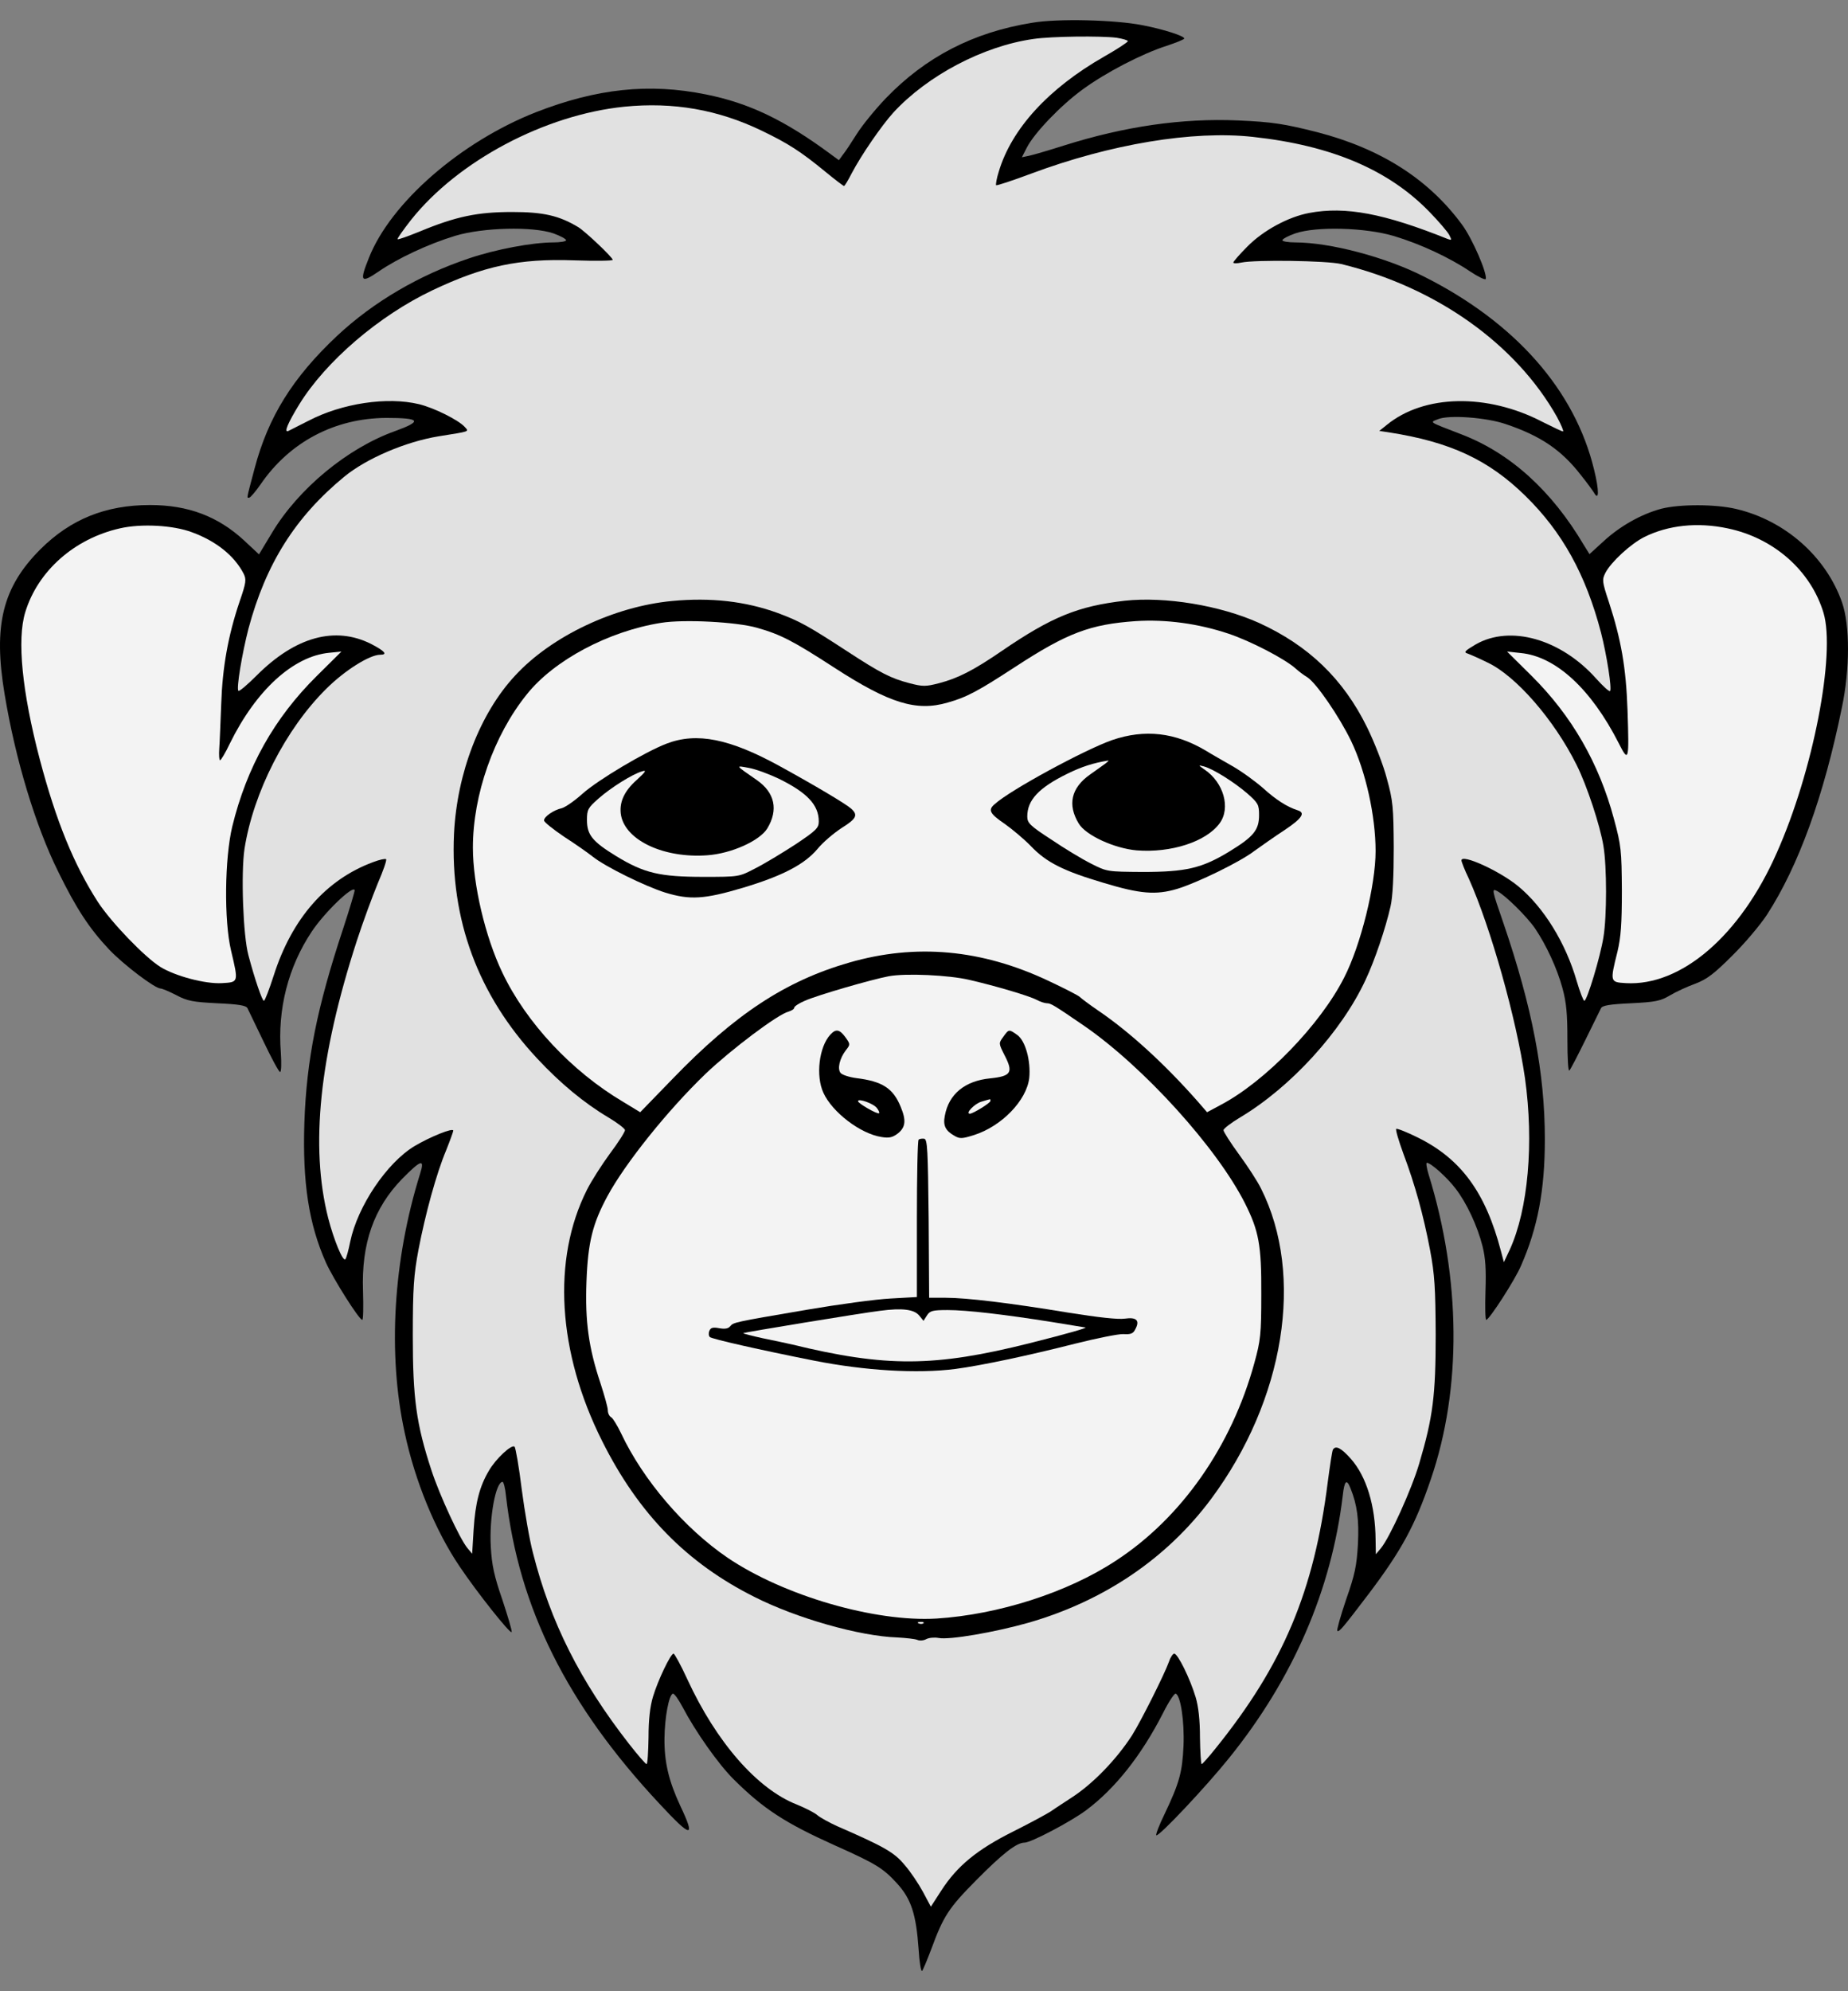 <?xml version="1.0" encoding="UTF-8" standalone="no"?>
<!DOCTYPE svg PUBLIC "-//W3C//DTD SVG 1.1//EN" "http://www.w3.org/Graphics/SVG/1.1/DTD/svg11.dtd">
<svg xmlns:dc="http://purl.org/dc/elements/1.1/" version="1.1" xmlns:xl="http://www.w3.org/1999/xlink" xmlns="http://www.w3.org/2000/svg" viewBox="36 81 292.5 315" width="292.5" height="315">
  <rect x="36" y="81" width="292.5" height="315" fill="#808080" stroke="none"/>
  <defs>
    <clipPath id="artboard_clip_path">
      <path d="M 36 81 L 328.5 81 L 328.5 347.538 L 288 396 L 36 396 Z"/>
    </clipPath>
  </defs>
  <g id="Monkey_s_Face" stroke="none" stroke-opacity="1" stroke-dasharray="none" fill="none" fill-opacity="1">
    <title>Monkey&apos;s Face</title>
    <g id="Monkey_s_Face_Art" clip-path="url(#artboard_clip_path)">
      <title>Art</title>
      <g id="Group_53">
        <g id="Graphic_71">
          <path d="M 199.372 84.602 C 189.976 86.117 182.483 90.038 176.193 96.561 C 174.524 98.308 172.466 100.831 171.612 102.19 C 170.757 103.549 169.787 105.025 169.399 105.491 L 168.777 106.345 L 167.457 105.374 C 160.158 99.977 154.528 97.298 147.734 95.939 C 138.727 94.115 130.457 95.008 120.867 98.735 C 108.909 103.433 97.843 113.061 94.388 121.797 C 92.874 125.563 93.107 125.874 95.902 123.971 C 98.931 121.875 103.823 119.584 108.055 118.303 C 112.442 116.983 120.284 116.789 123.585 117.915 C 124.672 118.303 125.604 118.808 125.604 119.002 C 125.604 119.196 124.672 119.351 123.585 119.351 C 120.284 119.351 114.461 120.438 110.229 121.875 C 102.347 124.515 95.126 128.747 89.38 134.105 C 82.313 140.744 78.47 146.917 76.295 155.109 C 74.936 160.234 75.053 159.73 75.441 159.73 C 75.635 159.73 76.451 158.759 77.266 157.594 C 81.847 150.916 88.991 147.15 97.145 147.111 C 102.58 147.111 102.891 147.616 98.503 149.208 C 91.01 151.887 83.245 158.293 79.052 165.282 L 76.994 168.698 L 74.665 166.524 C 70.51 162.68 65.774 160.894 59.756 160.894 C 52.69 160.894 47.176 163.146 42.401 167.883 C 36.383 173.901 34.908 179.958 36.732 190.829 C 38.441 201.156 41.624 211.678 45.235 218.938 C 48.069 224.723 50.127 227.868 53.272 231.207 C 55.601 233.653 60.532 237.38 61.425 237.38 C 61.658 237.38 62.784 237.846 63.91 238.429 C 65.657 239.36 66.55 239.516 70.394 239.71 C 73.811 239.865 74.936 240.059 75.169 240.486 C 75.325 240.797 76.49 243.204 77.732 245.805 C 78.974 248.407 80.139 250.581 80.333 250.581 C 80.527 250.581 80.566 249.222 80.45 247.514 C 79.906 240.642 81.614 233.964 85.342 228.373 C 87.322 225.383 91.864 220.996 92.136 221.811 C 92.175 221.967 91.36 224.723 90.311 227.907 C 86.196 240.331 84.526 248.562 84.177 258.579 C 83.866 268.091 84.876 274.653 87.594 280.748 C 88.758 283.311 92.835 289.794 93.34 289.794 C 93.495 289.794 93.534 287.737 93.456 285.213 C 93.184 277.72 95.165 272.09 99.668 267.47 C 102.697 264.403 103.279 264.247 102.464 266.771 C 98.232 280.36 97.339 295.191 100.056 307.654 C 101.687 315.303 104.91 323.145 108.753 328.814 C 111.51 332.929 116.829 339.607 116.984 339.18 C 117.062 338.947 116.363 336.657 115.509 334.055 C 114.228 330.367 113.839 328.581 113.684 325.708 C 113.412 321.126 114.461 315.419 115.548 315.419 C 115.703 315.419 115.975 316.429 116.091 317.671 C 118.11 335.375 125.759 350.711 140.396 366.358 C 145.482 371.832 146.142 371.871 143.657 366.63 C 141.833 362.708 141.134 359.719 141.173 355.992 C 141.211 352.653 141.871 349.158 142.493 348.925 C 142.726 348.887 143.386 349.818 144.046 351.061 C 146.065 354.904 149.714 360.107 152.16 362.514 C 156.858 367.173 160.275 369.386 168.117 372.919 C 174.64 375.831 175.766 376.53 177.94 378.899 C 180.231 381.383 181.007 383.829 181.396 389.343 C 181.512 391.4 181.784 392.953 181.939 392.798 C 182.094 392.643 182.754 391.051 183.415 389.304 C 185.317 384.14 186.132 382.859 190.52 378.433 C 194.674 374.24 196.887 372.492 198.168 372.492 C 199.178 372.492 205.467 369.192 207.913 367.367 C 212.495 363.951 216.649 358.709 220.066 352.031 C 220.959 350.245 221.852 348.887 222.085 348.925 C 222.861 349.197 223.482 353.274 223.327 357.156 C 223.133 361.388 222.667 363.058 220.337 367.95 C 219.483 369.697 218.901 371.211 219.017 371.328 C 219.367 371.638 226.938 363.601 230.548 359.098 C 240.682 346.557 246.739 332.502 248.525 317.632 C 248.796 315.186 249.146 314.876 249.767 316.467 C 250.815 319.069 251.126 321.437 250.932 325.281 C 250.738 328.659 250.466 330.056 249.068 334.017 C 248.175 336.657 247.554 338.87 247.67 338.986 C 247.942 339.258 248.602 338.443 252.679 333.085 C 257.804 326.29 259.978 322.33 262.463 315.031 C 267.394 300.666 267.238 283.311 262.113 266.771 C 261.803 265.762 261.686 264.946 261.842 264.946 C 262.463 264.946 265.064 267.276 266.384 269.023 C 268.131 271.275 269.84 274.924 270.655 278.147 C 271.121 280.01 271.237 281.796 271.121 285.213 C 271.043 287.737 271.082 289.794 271.237 289.794 C 271.703 289.794 275.78 283.505 276.751 281.214 C 279.391 275.196 280.517 269.295 280.517 261.219 C 280.517 250.775 278.537 240.409 273.955 227.014 C 272.092 221.656 272.092 221.501 272.985 221.967 C 274.305 222.665 277.682 226.004 278.964 227.868 C 280.75 230.508 282.458 234.197 283.312 237.341 C 283.933 239.632 284.089 241.418 284.089 245.495 C 284.089 248.368 284.205 250.542 284.399 250.348 C 284.593 250.154 285.719 247.98 286.923 245.534 C 288.126 243.088 289.252 240.797 289.408 240.486 C 289.641 240.059 290.767 239.865 294.144 239.71 C 298.027 239.516 298.803 239.36 300.318 238.467 C 301.288 237.885 303.074 237.07 304.355 236.604 C 306.18 235.905 307.306 235.051 310.179 232.178 C 312.159 230.236 314.605 227.324 315.654 225.733 C 320.662 218.006 324.661 207.019 327.534 192.925 C 328.815 186.83 328.815 179.958 327.573 176.347 C 325.049 169.086 318.565 163.34 310.8 161.516 C 307.539 160.739 301.871 160.739 298.959 161.477 C 295.775 162.331 292.397 164.233 289.796 166.64 L 287.583 168.659 L 286.69 167.223 C 281.565 158.565 275.003 152.663 267.316 149.713 C 261.997 147.655 262.269 147.849 263.628 147.305 C 265.336 146.607 271.237 147.034 274.305 148.082 C 279.857 149.946 283.157 152.197 286.224 156.158 C 287.195 157.361 288.088 158.604 288.282 158.914 C 289.097 160.39 289.136 158.642 288.321 155.342 C 285.292 142.724 275.819 132.008 261.376 124.748 C 255.358 121.681 246.506 119.351 241.031 119.351 C 239.905 119.351 238.974 119.196 238.974 119.002 C 238.974 118.808 239.905 118.303 241.031 117.915 C 244.331 116.789 252.097 116.983 256.639 118.342 C 260.793 119.584 265.452 121.758 268.675 123.933 C 269.956 124.787 271.082 125.33 271.16 125.136 C 271.432 124.282 269.063 118.769 267.394 116.517 C 262.113 109.334 254.543 104.52 244.526 101.919 C 239.323 100.599 237.382 100.288 231.985 100.055 C 223.133 99.667 214.009 100.987 204.419 104.015 C 201.973 104.792 199.449 105.529 198.867 105.646 L 197.741 105.879 L 198.518 104.365 C 199.682 102.074 203.837 97.725 207.292 95.202 C 210.981 92.484 216.765 89.494 220.648 88.252 C 222.162 87.747 223.443 87.243 223.443 87.087 C 223.443 86.699 220.26 85.651 216.843 84.991 C 212.572 84.137 203.41 83.904 199.372 84.602 Z" fill="black"/>
        </g>
        <g id="Graphic_70">
          <path d="M 212.728 86.971 C 213.698 87.126 214.514 87.359 214.514 87.514 C 214.514 87.67 212.805 88.796 210.748 89.96 C 201.973 94.969 196.11 101.375 194.091 108.131 C 193.742 109.218 193.587 110.188 193.664 110.305 C 193.781 110.383 196.266 109.567 199.178 108.48 C 211.757 103.782 224.841 101.608 234.315 102.656 C 246.816 104.015 255.863 107.898 262.308 114.576 C 263.705 116.012 265.103 117.643 265.375 118.148 C 265.802 119.002 265.802 119.041 265.142 118.808 C 255.086 114.77 248.952 113.605 243.206 114.692 C 239.905 115.313 235.945 117.449 233.422 120.011 C 232.218 121.215 231.208 122.38 231.208 122.535 C 231.208 122.69 231.791 122.69 232.49 122.535 C 234.664 122.069 246.001 122.224 248.292 122.768 C 263.278 126.417 275.935 135.386 282.458 146.995 C 283.118 148.237 283.545 149.247 283.39 149.247 C 283.196 149.247 281.759 148.548 280.128 147.732 C 271.393 143.19 261.376 143.384 255.474 148.237 L 254.31 149.169 L 255.863 149.402 C 265.569 150.916 271.626 153.75 277.449 159.458 C 283.273 165.165 287 171.882 289.408 181.083 C 290.301 184.539 291.155 189.974 290.844 190.324 C 290.689 190.44 289.718 189.547 288.67 188.383 C 283.079 182.093 275.042 179.802 269.568 182.947 C 267.86 183.957 267.627 184.19 268.287 184.384 C 268.714 184.539 270.15 185.16 271.47 185.82 C 275.935 187.917 281.992 194.866 285.525 201.971 C 287.156 205.194 289.291 211.678 289.796 214.862 C 290.339 218.123 290.339 225.966 289.796 229.227 C 289.33 232.255 287.195 239.321 286.768 239.321 C 286.612 239.321 286.069 237.924 285.564 236.215 C 283.817 230.159 280.323 224.49 276.246 221.151 C 273.295 218.744 267.316 216.026 267.316 217.113 C 267.316 217.308 267.821 218.628 268.481 219.986 C 271.936 227.674 276.013 242.156 277.372 251.551 C 278.808 261.801 277.877 272.323 274.965 278.69 L 274.033 280.67 L 273.567 278.923 C 271.16 269.683 267.277 264.364 260.483 260.986 C 258.697 260.093 257.105 259.472 256.989 259.588 C 256.872 259.744 257.377 261.452 258.114 263.471 C 259.978 268.44 261.298 273.216 262.346 278.729 C 263.084 282.651 263.201 284.747 263.239 292.124 C 263.239 301.753 262.812 305.169 260.638 312.507 C 259.435 316.623 255.94 324.271 254.581 325.902 L 253.766 326.873 L 253.727 324.543 C 253.688 319.224 252.291 314.565 249.806 311.77 C 248.292 310.061 247.399 309.595 246.972 310.333 C 246.855 310.488 246.506 312.818 246.156 315.458 C 243.982 332.735 239.09 344.344 228.374 357.622 C 227.287 358.981 226.316 360.068 226.2 360.068 C 226.084 360.068 225.967 358.205 225.928 355.875 C 225.928 353.119 225.695 350.944 225.229 349.43 C 224.375 346.596 222.434 342.597 221.852 342.597 C 221.657 342.597 221.269 343.14 221.036 343.839 C 220.337 345.819 216.571 353.313 215.174 355.526 C 212.689 359.369 208.962 363.213 205.584 365.387 C 204.419 366.164 202.944 367.096 202.361 367.523 C 201.779 367.911 199.061 369.386 196.343 370.745 C 190.675 373.579 187.491 376.181 184.968 380.102 L 183.337 382.626 L 182.094 380.296 C 181.396 379.015 180.114 377.074 179.183 376.026 C 177.552 374.045 175.999 373.152 168.506 369.891 C 167.224 369.309 165.827 368.532 165.361 368.144 C 164.934 367.756 163.458 367.018 162.138 366.474 C 155.849 364.028 149.365 356.574 144.783 346.635 C 143.774 344.422 142.764 342.597 142.609 342.597 C 142.143 342.597 140.124 346.829 139.348 349.43 C 138.882 350.983 138.649 353.08 138.649 355.875 C 138.61 358.205 138.494 360.068 138.338 360.068 C 138.183 360.068 136.941 358.632 135.543 356.846 C 127.817 346.945 123.119 337.588 120.362 326.678 C 119.819 324.66 119.042 320.117 118.576 316.584 C 118.149 313.051 117.606 310.022 117.45 309.867 C 117.023 309.401 114.461 311.77 113.374 313.672 C 111.898 316.157 111.238 318.758 110.966 322.951 L 110.733 326.795 L 109.957 325.863 C 108.753 324.388 105.57 317.516 104.288 313.594 C 101.881 306.256 101.338 302.219 101.338 292.318 C 101.338 284.708 101.493 282.689 102.231 278.729 C 103.318 273.061 105.065 266.655 106.618 262.966 C 107.239 261.413 107.744 260.015 107.744 259.86 C 107.744 259.355 104.094 260.831 101.609 262.306 C 97.222 264.946 92.602 271.818 91.437 277.409 C 91.165 278.768 90.816 280.049 90.661 280.205 C 90.272 280.632 88.836 277.137 87.943 273.682 C 85.07 262.384 86.545 248.096 92.486 229.809 C 93.456 226.82 94.97 222.743 95.786 220.763 C 96.64 218.783 97.261 217.036 97.106 216.919 C 96.989 216.803 96.057 216.997 95.048 217.385 C 87.594 220.142 82.197 226.315 79.324 235.322 C 78.625 237.497 77.926 239.321 77.771 239.321 C 77.499 239.321 76.334 235.944 75.325 232.139 C 74.471 229.033 74.121 219.093 74.704 215.25 C 76.101 206.359 81.226 196.303 87.632 189.974 C 90.544 187.063 94.504 184.578 96.174 184.578 C 97.416 184.578 96.912 183.995 94.737 182.869 C 89.03 179.996 82.74 181.744 76.645 187.839 C 75.169 189.314 73.849 190.44 73.733 190.285 C 73.383 189.936 74.315 184.384 75.325 180.462 C 78.081 170.174 82.74 162.797 90.467 156.429 C 94 153.517 100.212 150.877 105.414 150.023 C 110.501 149.208 110.268 149.324 109.53 148.509 C 108.52 147.422 104.716 145.519 102.308 144.937 C 97.3 143.733 90.156 144.782 84.798 147.577 C 83.206 148.393 81.809 149.091 81.653 149.169 C 80.877 149.518 81.537 147.965 83.362 144.976 C 87.555 138.181 95.941 130.96 104.444 126.922 C 112.558 123.078 118.11 121.875 126.885 122.185 C 130.224 122.302 132.98 122.263 132.98 122.108 C 132.98 121.72 128.671 117.643 127.545 116.944 C 124.516 115.119 122.032 114.537 117.062 114.537 C 111.588 114.537 108.171 115.236 102.386 117.643 C 100.561 118.381 99.047 118.924 98.931 118.846 C 98.853 118.73 99.824 117.371 101.066 115.779 C 108.482 106.461 122.226 99.162 134.805 97.881 C 142.57 97.104 149.675 98.347 156.586 101.686 C 160.702 103.666 162.721 104.947 166.642 108.169 C 168.156 109.412 169.476 110.421 169.593 110.421 C 169.709 110.421 170.253 109.49 170.835 108.364 C 172.349 105.491 175.533 100.87 177.397 98.813 C 182.793 92.95 191.607 88.291 199.566 87.165 C 202.439 86.738 210.282 86.66 212.728 86.971 Z" fill="#e1e1e1"/>
        </g>
        <g id="Graphic_69">
          <path d="M 66.395 165.204 C 70.2 166.602 73.073 168.892 74.548 171.727 C 75.014 172.658 74.975 173.124 73.927 176.153 C 72.102 181.549 71.209 186.558 71.015 192.343 C 70.899 195.216 70.782 198.4 70.705 199.409 C 70.627 200.457 70.705 201.273 70.821 201.273 C 70.976 201.273 71.675 200.108 72.374 198.633 C 76.528 190.169 82.43 184.811 88.098 184.267 L 90.04 184.073 L 86.157 187.917 C 79.401 194.595 75.053 202.36 72.762 211.755 C 71.559 216.764 71.442 226.626 72.568 231.362 C 73.772 236.448 73.772 236.371 71.132 236.526 C 68.453 236.681 63.716 235.4 61.386 233.964 C 58.902 232.411 53.621 226.936 51.486 223.675 C 47.72 217.812 44.886 210.94 42.284 201.079 C 39.489 190.44 38.674 182.171 39.994 177.861 C 41.974 171.338 47.759 166.213 54.98 164.583 C 58.358 163.806 63.405 164.078 66.395 165.204 Z" fill="#f3f3f3"/>
        </g>
        <g id="Graphic_68">
          <path d="M 309.442 164.583 C 316.741 166.097 322.603 171.261 324.622 177.939 C 326.564 184.422 322.992 203.02 317.207 215.949 C 311.46 228.994 302.104 237.031 293.329 236.526 C 290.844 236.371 290.805 236.371 292.009 231.556 C 292.553 229.266 292.708 227.169 292.708 221.85 C 292.669 215.522 292.591 214.745 291.465 210.591 C 289.097 201.739 284.787 194.245 278.42 187.917 L 274.538 184.073 L 276.712 184.306 C 282.264 184.85 287.855 190.013 292.203 198.555 C 293.795 201.7 293.873 201.428 293.601 193.313 C 293.368 186.597 292.591 182.171 290.65 176.23 C 289.563 172.969 289.563 172.697 290.107 171.61 C 291 169.902 294.106 167.029 296.28 165.942 C 300.046 164.078 304.666 163.573 309.442 164.583 Z" fill="#f3f3f3"/>
        </g>
        <g id="Graphic_67">
          <path d="M 142.376 176.075 C 133.252 176.929 123.313 181.627 117.567 187.839 C 111.976 193.818 108.326 203.292 107.86 212.92 C 107.239 226.47 111.665 238.429 121.022 248.445 C 124.672 252.367 128.477 255.512 132.282 257.764 C 133.718 258.618 134.922 259.549 134.922 259.782 C 134.922 260.054 133.873 261.724 132.553 263.471 C 131.272 265.218 129.603 267.819 128.904 269.217 C 123.352 280.205 124.245 294.919 131.311 308.974 C 137.057 320.466 144.706 328.27 155.421 333.628 C 162.099 337.006 172.077 339.84 178.018 340.034 C 179.415 340.112 180.852 340.267 181.201 340.423 C 181.551 340.578 182.172 340.539 182.599 340.306 C 183.026 340.073 183.919 339.996 184.54 340.112 C 186.249 340.462 193.431 339.219 198.789 337.705 C 210.786 334.249 220.726 327.494 227.714 318.098 C 239.323 302.452 242.507 282.767 235.596 269.023 C 235.091 267.975 233.538 265.567 232.14 263.665 C 230.781 261.801 229.655 260.054 229.655 259.782 C 229.655 259.549 230.859 258.618 232.296 257.764 C 240.294 252.988 248.33 244.213 252.135 236.021 C 253.572 232.993 255.319 227.829 256.096 224.374 C 256.445 222.86 256.6 219.598 256.6 215.056 C 256.561 208.727 256.484 207.679 255.513 204.185 C 254.97 202.049 253.533 198.4 252.368 196.031 C 248.602 188.383 243.089 183.102 235.246 179.53 C 229.112 176.774 220.415 175.337 214.009 176.036 C 206.632 176.89 202.478 178.56 194.48 184.034 C 190.054 187.063 187.608 188.305 184.618 189.081 C 182.522 189.625 182.056 189.625 179.959 189.081 C 177.008 188.305 175.455 187.528 170.097 184.034 C 163.963 180.035 162.565 179.259 159.11 177.977 C 153.985 176.114 148.511 175.493 142.376 176.075 Z" fill="black"/>
        </g>
        <g id="Graphic_66">
          <path d="M 155.81 180.307 C 159.537 181.355 161.556 182.404 168.078 186.635 C 176.775 192.265 181.046 193.585 185.977 192.149 C 189.044 191.295 190.869 190.285 196.654 186.519 C 204.924 181.122 208.535 179.763 215.756 179.259 C 220.57 178.948 225.656 179.647 230.432 181.239 C 233.926 182.404 239.401 185.238 241.109 186.791 C 241.536 187.179 242.351 187.8 242.934 188.15 C 244.37 189.081 247.981 194.362 249.845 198.205 C 252.174 203.059 253.727 210.086 253.727 215.638 C 253.727 221.035 251.398 230.469 248.758 235.633 C 244.992 243.088 236.217 252.134 229.151 255.822 L 227.054 256.948 L 225.54 255.201 C 220.26 249.222 214.708 244.175 209.777 240.836 C 208.418 239.904 207.176 238.972 206.943 238.739 C 206.749 238.506 204.458 237.341 201.895 236.138 C 191.335 231.168 180.969 230.236 170.447 233.265 C 160.313 236.177 152.315 241.457 142.454 251.668 L 137.329 256.948 L 134.65 255.318 C 126.497 250.503 119.275 242.777 115.509 234.857 C 112.791 229.188 110.85 220.879 110.85 215.094 C 110.85 206.747 114.15 197.312 119.392 190.829 C 123.701 185.432 132.32 180.851 140.629 179.53 C 144.24 178.948 152.548 179.375 155.81 180.307 Z" fill="#f3f3f3"/>
        </g>
        <g id="Graphic_65">
          <path d="M 189.471 236.021 C 193.664 236.992 198.906 238.545 200.071 239.166 C 200.653 239.477 201.391 239.71 201.701 239.71 C 202.322 239.71 202.788 239.982 207.603 243.282 C 216.998 249.766 228.607 262.539 233.072 271.391 C 235.246 275.74 235.673 277.953 235.635 285.718 C 235.635 292.085 235.518 293.056 234.547 296.589 C 230.937 309.789 222.978 321.165 212.572 327.921 C 204.963 332.929 194.014 336.424 184.23 337.045 C 174.485 337.627 160.042 333.434 151.151 327.416 C 144.317 322.757 137.795 315.147 134.3 307.732 C 133.718 306.528 133.019 305.363 132.747 305.208 C 132.437 305.053 132.204 304.548 132.204 304.082 C 132.204 303.655 131.66 301.714 131.039 299.811 C 129.175 294.221 128.593 290.066 128.826 283.776 C 129.059 277.487 129.797 274.575 132.165 270.188 C 134.96 265.024 141.677 256.638 147.695 250.853 C 151.694 247.048 159.149 241.418 160.818 241.03 C 161.284 240.875 161.711 240.642 161.711 240.409 C 161.711 240.214 162.449 239.71 163.381 239.321 C 165.361 238.429 173.98 235.944 176.659 235.439 C 179.338 234.934 186.21 235.245 189.471 236.021 Z" fill="#f3f3f3"/>
        </g>
        <g id="Graphic_64">
          <path d="M 182.172 337.783 C 182.056 337.899 181.706 337.938 181.434 337.821 C 181.124 337.705 181.24 337.588 181.667 337.588 C 182.094 337.55 182.327 337.666 182.172 337.783 Z" fill="#f3f3f3"/>
        </g>
        <g id="Graphic_63">
          <path d="M 211.99 198.089 C 207.603 199.642 195.916 205.97 193.47 208.184 C 192.344 209.115 192.616 209.698 195.023 211.328 C 196.227 212.183 198.129 213.774 199.178 214.862 C 201.624 217.424 204.303 218.783 210.748 220.685 C 216.416 222.394 218.94 222.627 222.317 221.617 C 225.424 220.685 232.296 217.346 234.509 215.638 C 235.596 214.862 237.731 213.347 239.284 212.338 C 242.08 210.474 242.662 209.581 241.42 209.193 C 239.711 208.649 237.964 207.524 235.945 205.699 C 234.703 204.612 232.529 203.02 231.014 202.166 C 229.539 201.311 227.675 200.263 226.938 199.797 C 222.007 196.847 217.193 196.303 211.99 198.089 Z" fill="black"/>
        </g>
        <g id="Graphic_62">
          <path d="M 210.981 201.777 C 210.631 202.049 209.505 202.826 208.535 203.524 C 205.545 205.621 204.924 208.3 206.749 211.29 C 207.874 213.153 212.378 215.211 215.911 215.522 C 221.347 215.949 226.899 214.163 229.034 211.251 C 230.82 208.844 229.694 204.806 226.666 202.748 C 225.618 202.01 225.618 202.01 226.549 202.243 C 228.025 202.632 231.403 204.767 233.46 206.553 C 235.13 208.028 235.285 208.3 235.285 209.931 C 235.285 212.299 234.431 213.347 230.626 215.677 C 226.239 218.356 223.715 218.938 216.843 218.938 C 211.252 218.899 211.213 218.899 208.69 217.618 C 207.292 216.919 204.458 215.211 202.4 213.813 C 198.983 211.6 198.595 211.173 198.595 210.164 C 198.595 207.562 200.42 205.621 204.924 203.408 C 207.214 202.282 209.039 201.7 211.408 201.311 C 211.524 201.311 211.33 201.506 210.981 201.777 Z" fill="#f3f3f3"/>
        </g>
        <g id="Graphic_61">
          <path d="M 141.522 198.633 C 138.066 199.953 130.651 204.379 128.205 206.553 C 126.962 207.679 125.487 208.688 124.944 208.844 C 123.585 209.154 122.109 210.202 122.109 210.785 C 122.109 211.057 123.546 212.183 125.254 213.347 C 127.001 214.473 129.059 215.91 129.836 216.531 C 131.777 218.084 138.066 221.19 141.289 222.2 C 145.21 223.403 147.501 223.248 153.519 221.462 C 159.886 219.559 163.342 217.735 165.4 215.289 C 166.254 214.24 167.962 212.804 169.204 211.988 C 171.573 210.513 171.845 209.931 170.719 208.921 C 169.903 208.184 165.011 205.272 159.42 202.204 C 151.5 197.856 146.297 196.808 141.522 198.633 Z" fill="black"/>
        </g>
        <g id="Graphic_60">
          <path d="M 159.265 204.185 C 163.769 206.398 165.594 208.339 165.594 210.94 C 165.594 211.988 165.205 212.377 161.828 214.629 C 159.731 215.987 156.897 217.696 155.499 218.395 C 152.975 219.715 152.975 219.715 147.346 219.715 C 140.474 219.715 137.95 219.132 133.563 216.453 C 129.758 214.124 128.904 213.076 128.904 210.707 C 128.904 209.077 129.059 208.805 130.728 207.329 C 132.709 205.582 136.125 203.447 137.639 203.02 C 138.377 202.787 138.222 203.059 136.785 204.379 C 134.728 206.203 133.951 208.028 134.3 210.008 C 135.077 214.007 141.173 216.803 147.967 216.298 C 151.772 216.026 156.237 214.007 157.44 212.066 C 159.226 209.115 158.644 206.398 155.81 204.417 C 152.277 201.971 152.393 202.088 154.528 202.476 C 155.616 202.67 157.712 203.447 159.265 204.185 Z" fill="#f3f3f3"/>
        </g>
        <g id="Graphic_59">
          <path d="M 167.418 244.679 C 165.632 246.621 165.089 251.202 166.331 253.881 C 167.729 256.948 172.194 260.365 175.533 260.87 C 176.737 261.064 177.28 260.947 178.134 260.287 C 179.338 259.317 179.454 258.229 178.561 256.094 C 177.358 253.143 175.649 252.056 171.534 251.551 C 170.408 251.396 169.321 251.047 169.049 250.736 C 168.506 250.076 168.894 248.445 169.864 247.164 C 170.602 246.232 170.602 246.194 169.826 245.106 C 168.894 243.825 168.311 243.709 167.418 244.679 Z" fill="black"/>
        </g>
        <g id="Graphic_58">
          <path d="M 174.795 256.288 C 175.067 256.638 175.222 256.987 175.145 257.103 C 174.912 257.336 171.806 255.55 171.806 255.201 C 171.806 254.696 174.291 255.589 174.795 256.288 Z" fill="#f3f3f3"/>
        </g>
        <g id="Graphic_57">
          <path d="M 194.79 245.029 C 194.053 246.038 194.053 246.038 194.984 247.902 C 196.421 250.658 196.072 251.241 192.733 251.59 C 188.734 251.979 186.171 254.075 185.55 257.492 C 185.239 259.045 185.628 259.86 187.064 260.675 C 187.918 261.18 188.306 261.141 190.17 260.559 C 194.557 259.161 198.479 255.085 198.906 251.551 C 199.178 248.873 198.323 245.65 197.003 244.718 C 195.683 243.786 195.683 243.786 194.79 245.029 Z" fill="black"/>
        </g>
        <g id="Graphic_56">
          <path d="M 192.771 255.162 C 192.771 255.473 190.015 257.181 189.51 257.181 C 188.734 257.181 190.248 255.589 191.335 255.279 C 191.995 255.085 192.616 254.89 192.694 254.89 C 192.733 254.852 192.771 255.007 192.771 255.162 Z" fill="#f3f3f3"/>
        </g>
        <g id="Graphic_55">
          <path d="M 181.396 261.297 C 181.24 261.452 181.124 267.12 181.124 273.876 L 181.124 286.184 L 176.969 286.417 C 174.64 286.533 168.661 287.348 163.652 288.203 C 152.044 290.183 152.121 290.183 151.578 290.804 C 151.267 291.192 150.724 291.27 149.831 291.114 C 148.821 290.92 148.472 291.037 148.278 291.542 C 148.122 291.891 148.161 292.318 148.355 292.512 C 148.666 292.823 156.392 294.57 164.817 296.239 C 172.854 297.831 181.201 298.336 187.219 297.56 C 191.335 297.016 198.673 295.463 206.166 293.56 C 209.583 292.706 213.038 292.007 213.815 292.046 C 214.941 292.124 215.368 291.969 215.678 291.309 C 216.455 289.911 215.911 289.329 214.048 289.6 C 212.961 289.756 209.816 289.406 205.196 288.668 C 195.8 287.115 188.967 286.3 185.705 286.3 L 183.065 286.3 L 182.987 273.798 C 182.871 262.85 182.793 261.258 182.289 261.141 C 181.939 261.103 181.551 261.141 181.396 261.297 Z" fill="black"/>
        </g>
        <g id="Graphic_54">
          <path d="M 181.512 289.134 L 182.172 289.95 L 182.716 289.096 C 183.182 288.358 183.609 288.241 185.977 288.241 C 189.005 288.241 194.984 288.94 202.555 290.144 C 205.273 290.61 207.642 290.959 207.797 290.998 C 208.224 291.037 205.001 291.969 198.983 293.483 C 183.958 297.249 176.271 297.327 161.323 293.677 C 160.585 293.522 158.527 293.056 156.741 292.706 C 154.994 292.318 153.597 291.969 153.635 291.891 C 153.791 291.774 172.155 288.746 175.3 288.358 C 178.833 287.892 180.697 288.125 181.512 289.134 Z" fill="#f3f3f3"/>
        </g>
      </g>
    </g>
  </g>
</svg>

